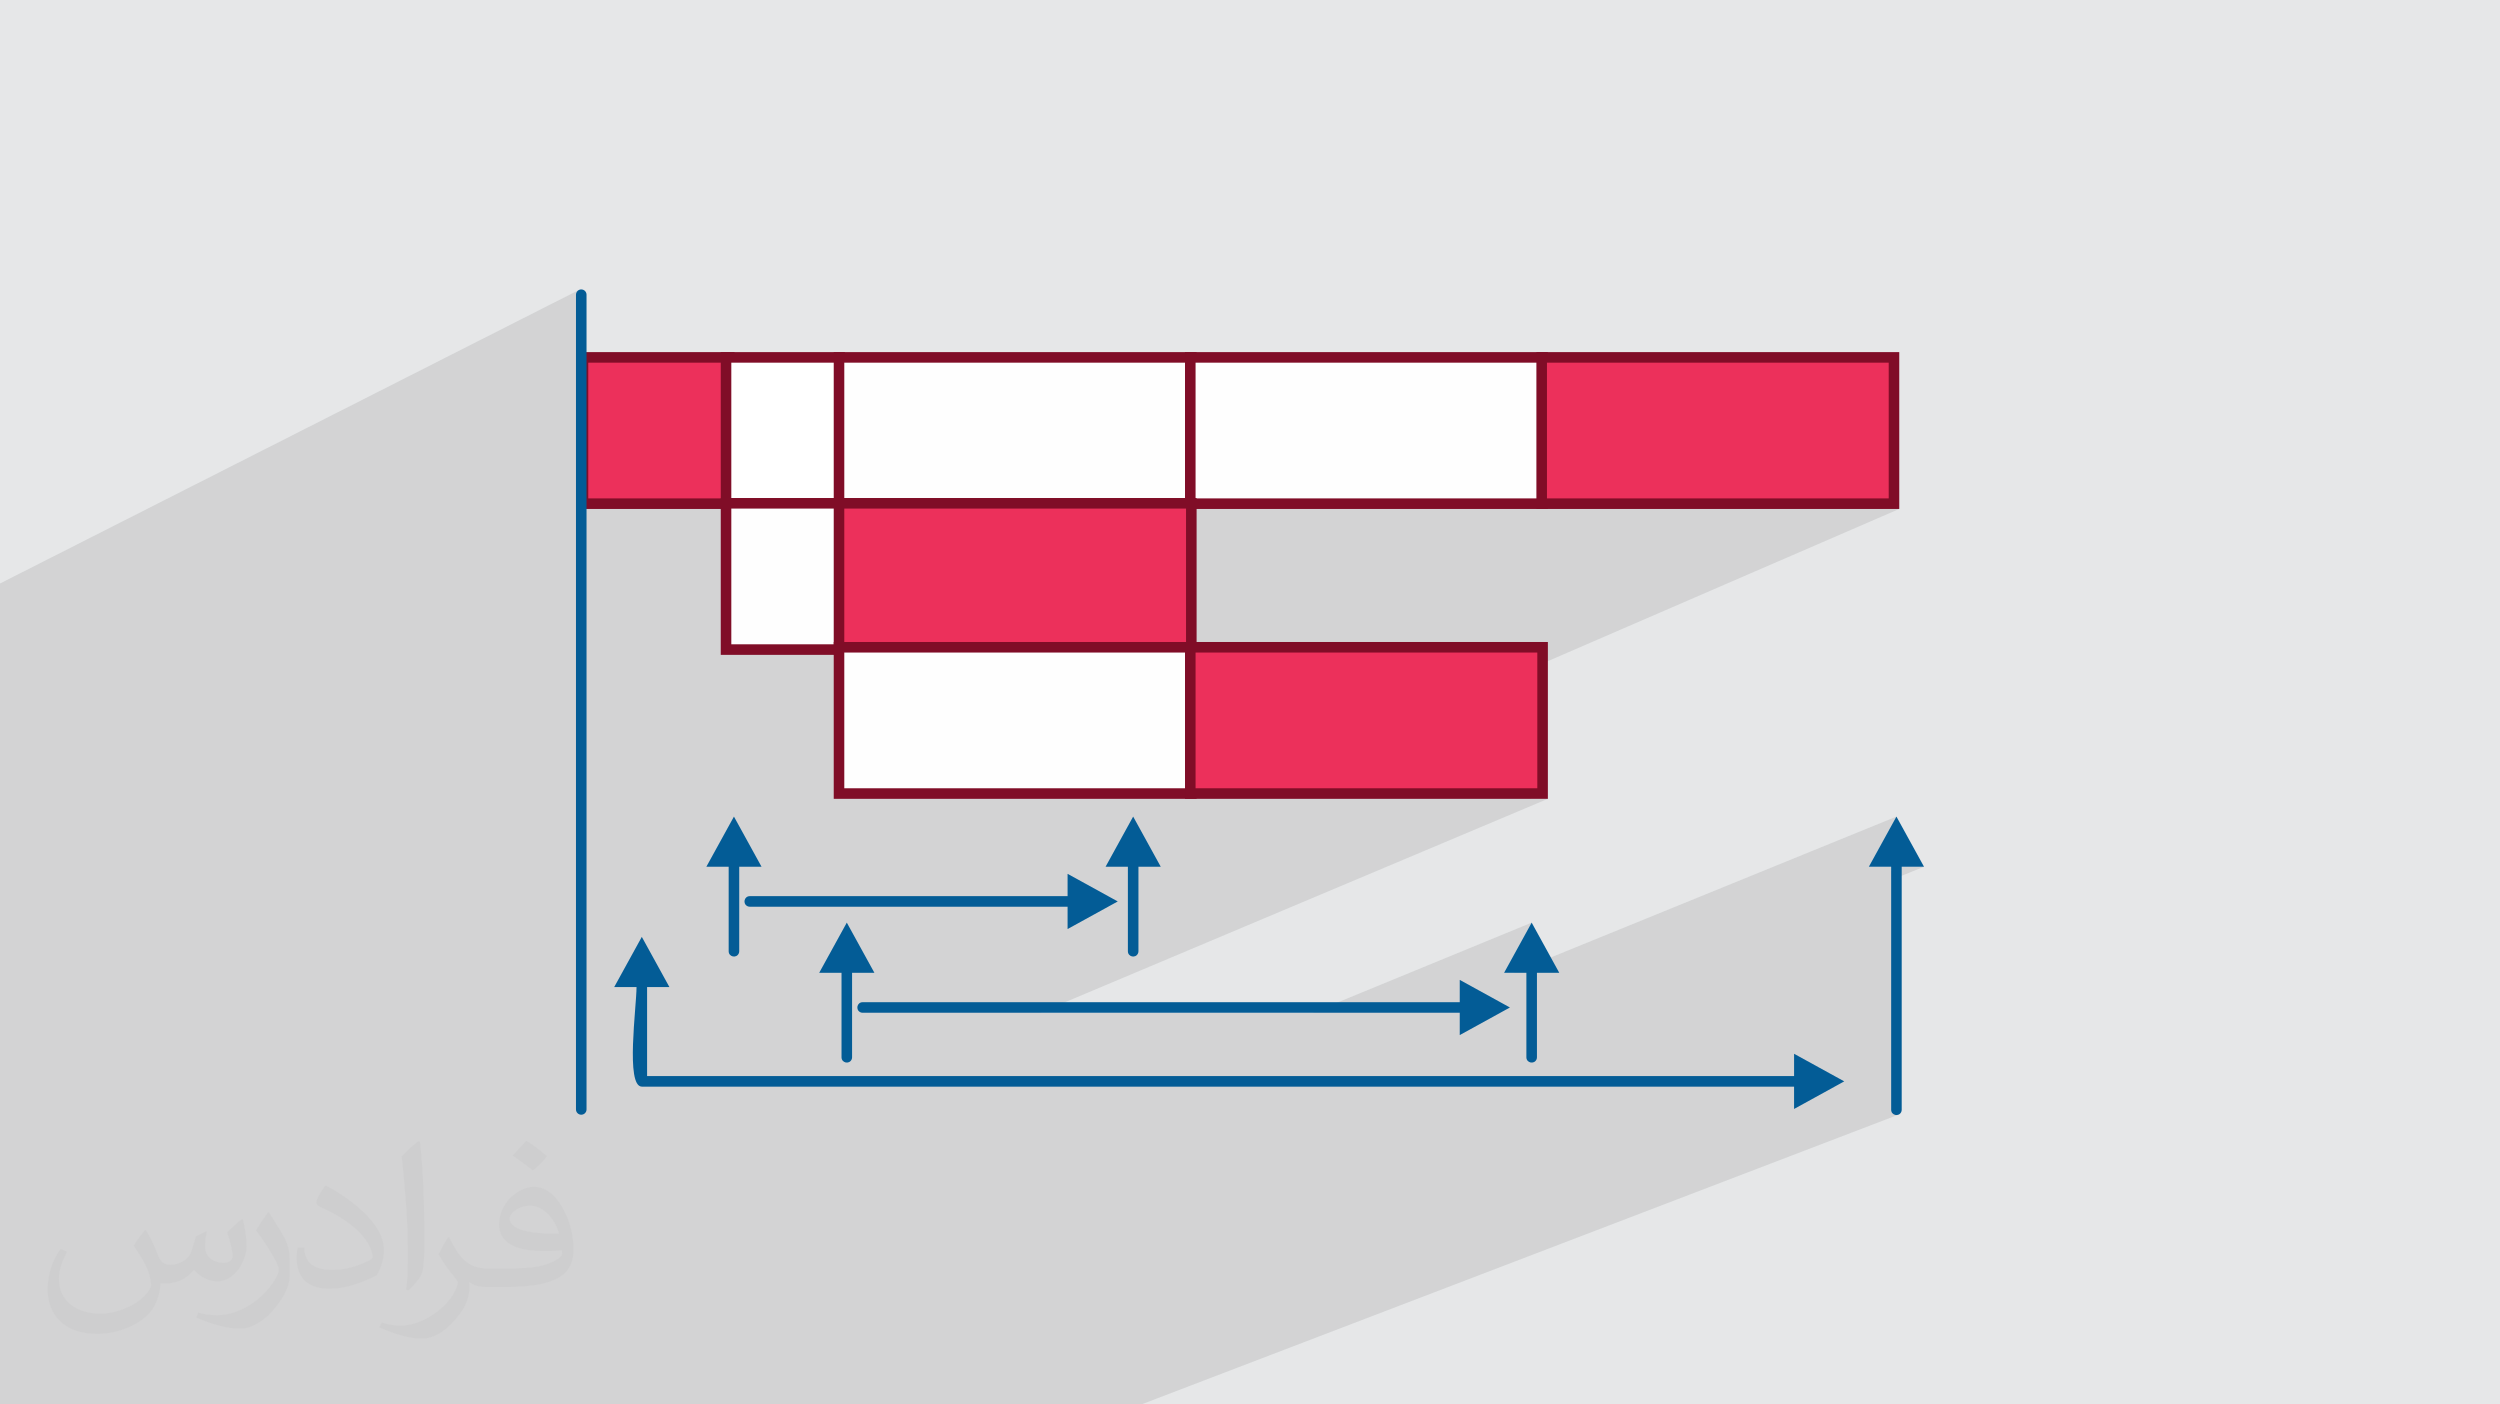 <?xml version="1.0" encoding="UTF-8"?>
<!DOCTYPE svg PUBLIC "-//W3C//DTD SVG 1.1//EN" "http://www.w3.org/Graphics/SVG/1.1/DTD/svg11.dtd">
<!-- Creator: CorelDRAW -->
<svg xmlns="http://www.w3.org/2000/svg" xml:space="preserve" width="94.192mm" height="52.917mm" version="1.1" style="shape-rendering:geometricPrecision; text-rendering:geometricPrecision; image-rendering:optimizeQuality; fill-rule:evenodd; clip-rule:evenodd"
viewBox="0 0 9404.92 5283.66"
 xmlns:xlink="http://www.w3.org/1999/xlink"
 xmlns:xodm="http://www.corel.com/coreldraw/odm/2003">
 <defs>
  <style type="text/css">
   <![CDATA[
    .fil6 {fill:#FEFEFE}
    .fil0 {fill:#E6E7E8}
    .fil3 {fill:#EC305B}
    .fil5 {fill:white}
    .fil7 {fill:#035C96;fill-rule:nonzero}
    .fil4 {fill:#800D27;fill-rule:nonzero}
    .fil2 {fill:#373435;fill-opacity:0.031}
    .fil1 {fill:#2B2A29;fill-opacity:0.102}
   ]]>
  </style>
 </defs>
 <g id="Layer_x0020_1">
  <polygon class="fil0" points="-0,0 9404.92,0 9404.92,5283.66 -0,5283.66 "/>
  <polygon class="fil1" points="2027.23,5283.66 1865.5,5283.66 1861.77,5283.66 1789.17,5283.66 1772.3,5283.66 1753.07,5283.66 1707.84,5283.66 1676.75,5283.66 1584.44,5283.66 1353.92,5283.66 414.49,5283.66 355.82,5283.66 297.27,5283.66 280.92,5283.66 216.69,5283.66 157.12,5283.66 91.55,5283.66 -0,5283.66 -0,5212.84 -0,5199.12 -0,5194.11 -0,5160.84 -0,5137.13 -0,5136.89 -0,5135.07 -0,5133.4 -0,5126.14 -0,5126.08 -0,5106.53 -0,5104.7 -0,5100.96 -0,5089.32 -0,5078.22 -0,5056.68 -0,5044.83 -0,5028.98 -0,5025 -0,5009 -0,4995.38 -0,4985.01 -0,4961.02 -0,4960.44 -0,4956.28 -0,4943.49 -0,4934.96 -0,4927.28 -0,4923.42 -0,4909.45 -0,4862.73 -0,4816.57 -0,4810.58 -0,4782.18 -0,4781.99 -0,4765.59 -0,4730.8 -0,4658.51 -0,4653.33 -0,4619.74 -0,4596.3 -0,4536.94 -0,4521.46 -0,4512.45 -0,4502.08 -0,4495.72 -0,4487.53 -0,4485.55 -0,4476.65 -0,4476.1 -0,4466.78 -0,4462.57 -0,4450.47 -0,4450.39 -0,4442.61 -0,4441.06 -0,4424.66 -0,4415.32 -0,4412.64 -0,4392.44 -0,4317.84 -0,4033.76 -0,4010.01 -0,4008.63 -0,3985.25 -0,3983.47 -0,3967.29 -0,3959.31 -0,3958.05 -0,3948.12 -0,3933.34 -0,3930.14 -0,3921.16 -0,3912.26 -0,3903.34 -0,3894.36 -0,3892.54 -0,3876.51 -0,3867.52 -0,3728.99 -0,3709.24 -0,3491.48 -0,3466.96 -0,3465.31 -0,3439.11 -0,3423.54 -0,3421.26 -0,3405.14 -0,3396.49 -0,3395.19 -0,3394.22 -0,3385.9 -0,3369.42 -0,3367.14 -0,3239.83 -0,3233.07 -0,3216.59 -0,3212.42 -0,3205.65 -0,3197.33 -0,3184.99 -0,3178.2 -0,2972.16 -0,2952.89 -0,2914.63 -0,2888.34 -0,2887.34 -0,2860.02 -0,2721.16 -0,2699.1 -0,2693.49 -0,2665.79 -0,2470.35 -0,2442.19 -0,2414 -0,2206.57 -0,2195.08 2178.94,1090.37 2175.57,1092.21 2172.63,1094.63 2170.2,1097.57 2168.37,1100.94 2167.21,1104.67 2166.81,1108.67 2166.81,1327.9 2173.33,1324.63 2173.33,1354.44 2193.19,1344.49 2671.3,1344.49 2711.45,1324.63 2711.45,1344.49 2731.3,1344.49 2743.5,1344.49 3095.91,1344.49 3136.48,1324.63 3136.48,1344.49 3156.34,1344.49 3158.56,1344.49 4416.09,1344.49 4457.96,1324.63 4457.96,1344.49 4477.82,1344.49 4481.7,1344.49 5736.69,1344.49 5779.86,1324.63 5779.86,1344.49 5799.72,1344.49 5803.17,1344.49 7125.08,1344.49 7125.08,1894.8 7079.29,1914.66 7144.94,1914.66 5803.17,2495.75 5803.17,2985.31 5756.13,3005.16 5823.03,3005.16 3912.68,3809.95 4937.49,3809.95 5762.07,3470.86 5658.24,3659.61 5692.45,3659.61 7134.28,3071.95 7030.45,3260.69 7114.42,3260.69 7114.42,3276.71 7154.13,3260.69 7238.1,3260.69 7114.42,3310.48 7114.42,4175.03 7115.67,4182.19 7119.02,4187.88 7123.93,4191.97 7129.85,4194.32 7136.2,4194.78 7142.43,4193.21 4293.13,5283.66 4222.44,5283.66 3873.05,5283.66 3670.73,5283.66 3575.71,5283.66 3376.26,5283.66 2543.96,5283.66 2475.9,5283.66 2211.85,5283.66 2137.19,5283.66 2101.89,5283.66 2052.25,5283.66 "/>
  <path class="fil2" d="M548.54 4627.69c17.95,27.21 29.6,53.36 40.96,82.43 8.45,16.91 12.93,48.09 52.57,48.09 11.61,0 28.28,-3.42 43.06,-11.61 16.63,-8.73 29.32,-21.94 35.94,-42l15.85 -53.36 38.57 -19.02 2.64 2.64c-5.27,20.09 -6.59,39.36 -6.59,54.43 0,44.63 38.57,61.56 69.22,61.56 17.95,0 34.09,-8.73 34.09,-25.11 0,-21.13 -8.98,-57.06 -20.62,-89.29 17.95,-17.95 35.94,-35.94 56.53,-50.47l3.17 1.6c8.98,38.04 14,75.56 14,100.66 0,24.57 -10.83,51.79 -19.81,69.49 -18.49,34.87 -51.25,62.62 -90.87,62.62 -30.1,0 -63.65,-15.07 -86.66,-43.06l-1.32 0c-21.66,26.96 -55.22,51.25 -108.86,51.25l-16.63 0c-2.64,35.41 -10.29,60.49 -21.94,82.95 -31.95,62.34 -126.81,106.47 -216.1,106.47 -124.17,0 -186.51,-71.59 -186.51,-166.96 0,-58.91 19.27,-113.6 48.88,-152.42l24.29 10.04c-18.49,35.41 -30.91,68.68 -30.91,101.45 0,89.29 72.66,131.83 156.4,131.83 77.68,0 173.83,-49.41 191.28,-106.72 -6.59,-62.62 -30.1,-91.93 -66.04,-148.99 10.83,-19.02 24.83,-38.04 42.28,-58.38l3.17 0 0 0 0 0 -0.02 -0.09zm1432.13 -336.04c26.15,16.39 51.79,35.66 76.87,57.85 -14,19.81 -31.45,37.79 -53.11,53.64 -25.11,-20.34 -50.19,-37.79 -75.84,-56.27 17.42,-19.55 34.62,-38.29 52.04,-55.22l0 0 0 0 0 0 0 0 0 0 0.03 0zm13.47 244.11c-42.28,0 -76.87,27.75 -76.87,48.34 0,44.13 84.53,57.85 185.72,57.31 -12.68,-51.79 -57.06,-105.68 -108.86,-105.68l0.01 0.03zm-94.86 236.19c54.96,0 103.04,-1.6 139.74,-10.83 40.96,-10.29 75.56,-30.91 75.56,-45.17 0,-3.7 0,-8.19 -1.32,-11.89 -22.98,2.11 -49.41,2.11 -72.38,2.11 -74.49,0 -131.55,-16.91 -154.02,-58.66 -5.55,-11.61 -9.51,-24.57 -9.51,-39.36 0,-40.43 17.42,-79.79 48.09,-107 25.61,-22.45 53.89,-36.44 82.67,-36.44 52.04,0 93.51,41.75 122.57,107.54 15.85,35.94 26.68,77.4 26.68,129.72 0,34.87 -9.51,64.19 -31.17,85.85 -40.43,39.11 -114.92,53.89 -229.04,53.89l-51.79 0 0 0 -13.47 0c-28.28,0 -48.62,-5.02 -64.72,-17.42l-2.64 0c0.79,6.59 1.32,12.93 1.32,19.02 0,25.61 -8.45,58.38 -25.61,84.53 -50.72,75.3 -105.68,108.04 -153.24,108.04 -48.09,0 -107,-18.49 -160.11,-42.54l9.51 -18.49c17.17,7.13 40.96,11.89 73.7,11.89 85.85,0 198.66,-82.43 212.66,-163 -3.17,-6.59 -8.98,-15.32 -17.17,-24.57 -25.11,-29.85 -40.96,-54.68 -55.75,-80.83 12.68,-25.11 24.29,-45.17 35.13,-63.4l4.49 -0.53c36.72,74.77 69.99,117.55 144.23,117.55l11.61 0 0 0 53.89 0 0 0 0 0 0 0 0 0 0 0 0.09 0.01zm-371.98 79c6.34,-34.34 6.87,-72.91 6.87,-108.86l0 -53.36c0,-99.6 -12.68,-244.36 -22.98,-338.68 17.95,-19.27 43.06,-42 62.87,-57.31l5.81 1.6c13.47,118.62 16.63,256 16.63,383.06 0,33.3 -1.32,65.79 -4.49,89.55 -1.85,30.1 -19.27,52.83 -56.53,87.7l-8.19 -3.7zm-382.8 -157.19c1.85,46.77 24.83,83.49 105.15,83.49 49.93,0 92.19,-12.93 138.96,-35.13 8.45,-3.7 12.93,-8.73 12.93,-12.93 0,-29.32 -22.45,-68.15 -60.23,-103.55 -36.72,-33.3 -85.34,-62.62 -130.76,-82.18 -15.6,-6.59 -20.62,-13.47 -20.62,-20.09 0,-13.47 17.95,-41.75 32.77,-62.09l5.02 -0.53c52.04,27.21 110.17,67.64 153.24,112.53 39.11,41.47 63.4,83.49 63.4,129.19 0,33.81 -10.29,65.51 -26.96,95.11 -57.06,28.79 -117.83,50.72 -178.06,50.72 -73.17,0 -123.1,-34.34 -123.1,-114.92 0,-8.73 0,-22.19 3.17,-39.64l25.11 0 0 0 0 0 0 0 0 0 0 0 -0.02 0zm-132.37 -132.9l45.45 73.45c16.63,27.21 32.23,56.81 32.23,103.55l0 59.7c0,48.34 -30.91,100.13 -80.83,151.38 -39.11,34.62 -73.7,49.41 -105.68,49.41 -47.55,0 -101.98,-14.79 -164.85,-41.75l7.13 -18.49c19.81,5.27 42.79,9.77 71.06,9.77 90.36,-0.53 182.8,-66.57 225.08,-147.15 5.02,-9.26 6.87,-17.95 6.87,-24.04 0,-9.26 -5.02,-19.55 -8.98,-28.79 -22.98,-43.31 -48.62,-82.95 -76.87,-119.68 14.79,-23.25 29.6,-45.7 45.7,-67.9l3.7 0.53 0 0 0 0 0 0 0 0 0 0 -0.02 0.01z"/>
  <g id="_2405174698176">
   <rect class="fil3" x="2193.19" y="1344.5" width="550.3" height="550.3"/>
   <path class="fil4" d="M2193.19 1324.63l570.17 0 0 590.03 -590.03 0 0 -590.03 19.86 0zm530.45 39.72l-510.59 0 0 510.59 510.59 0 0 -510.59z"/>
   <rect class="fil5" x="2731.31" y="1344.5" width="427.25" height="550.3"/>
   <path class="fil4" d="M2731.3 1324.63l447.11 0 0 590.03 -466.97 0 0 -590.03 19.86 0zm407.39 39.72l-387.53 0 0 510.59 387.53 0 0 -510.59z"/>
   <rect class="fil6" x="3156.34" y="1344.5" width="1325.36" height="550.3"/>
   <path class="fil4" d="M3156.34 1324.63l1345.22 0 0 590.03 -1365.08 0 0 -590.03 19.86 0zm1305.5 39.72l-1285.64 0 0 510.59 1285.64 0 0 -510.59z"/>
   <rect class="fil6" x="4477.82" y="1344.5" width="1325.36" height="550.3"/>
   <path class="fil4" d="M4477.82 1324.63l1345.21 0 0 590.03 -1365.07 0 0 -590.03 19.86 0zm1305.49 39.72l-1285.63 0 0 510.59 1285.63 0 0 -510.59z"/>
   <rect class="fil3" x="5799.72" y="1344.5" width="1325.36" height="550.3"/>
   <path class="fil4" d="M5799.72 1324.63l1345.22 0 0 590.03 -1365.08 0 0 -590.03 19.86 0zm1305.5 39.72l-1285.64 0 0 510.59 1285.64 0 0 -510.59z"/>
   <rect class="fil6" x="2731.31" y="1893.4" width="427.25" height="550.3"/>
   <path class="fil4" d="M2731.3 1873.53l447.11 0 0 590.03 -466.97 0 0 -590.03 19.86 0zm407.39 39.72l-387.53 0 0 510.59 387.53 0 0 -510.59z"/>
   <rect class="fil3" x="3156.34" y="1893.4" width="1325.36" height="550.3"/>
   <path class="fil4" d="M3156.34 1873.53l1345.22 0 0 590.03 -1365.08 0 0 -590.03 19.86 0zm1305.5 39.72l-1285.64 0 0 510.59 1285.64 0 0 -510.59z"/>
   <rect class="fil6" x="3156.34" y="2435" width="1325.36" height="550.3"/>
   <path class="fil4" d="M3156.34 2415.14l1345.22 0 0 590.02 -1365.08 0 0 -590.02 19.86 0zm1305.5 39.72l-1285.64 0 0 510.59 1285.64 0 0 -510.59z"/>
   <rect class="fil3" x="4477.82" y="2435" width="1325.36" height="550.3"/>
   <path class="fil4" d="M4477.82 2415.14l1345.21 0 0 590.02 -1365.07 0 0 -590.02 19.86 0zm1305.49 39.72l-1285.63 0 0 510.59 1285.63 0 0 -510.59z"/>
   <path class="fil7" d="M2166.81 1108.67c0,-10.96 8.9,-19.86 19.86,-19.86 10.96,0 19.86,8.9 19.86,19.86l0 3065.01c0,10.96 -8.9,19.86 -19.86,19.86 -10.96,0 -19.86,-8.9 -19.86,-19.86l0 -3065.01z"/>
   <path class="fil7" d="M7030.45 3260.69l103.83 -188.74 103.82 188.74 -83.97 0 0 914.34c0,3.01 -0.63,5.66 -1.85,8.4 -9.34,19.33 -37.86,12.51 -37.86,-8.4l0 -914.34 -83.97 0z"/>
   <path class="fil7" d="M6749.24 3964.24l188.74 103.82 -188.74 103.83 0 -83.97 -4334.79 0 -0.05 -0.05c-61.73,-1.09 -19.81,-300 -19.81,-374.64l-83.97 0 103.83 -188.74 103.82 188.74 -83.96 0 0 334.97 4314.93 0 0 -83.96z"/>
   <path class="fil7" d="M2657.24 3260.69l103.83 -188.74 103.82 188.74 -83.96 0 0 317.99c0,3 -0.64,5.66 -1.86,8.39 -9.34,19.34 -37.86,12.52 -37.86,-8.39l0 -317.99 -83.97 0z"/>
   <path class="fil7" d="M4159.07 3260.69l103.83 -188.74 103.82 188.74 -83.96 0 0 317.99c0,3 -0.63,5.66 -1.86,8.39 -9.34,19.34 -37.86,12.52 -37.86,-8.39l0 -317.99 -83.97 0z"/>
   <path class="fil7" d="M4016.23 3287.34l188.74 103.83 -188.74 103.82 0 -83.96 -1195.72 0c-3.01,0 -5.66,-0.63 -8.39,-1.86 -19.34,-9.34 -12.52,-37.86 8.39,-37.86l1195.72 0 0 -83.97z"/>
   <path class="fil7" d="M3081.8 3659.61l103.83 -188.75 103.82 188.75 -83.96 0 0 317.99c0,3 -0.63,5.65 -1.86,8.39 -9.34,19.33 -37.86,12.51 -37.86,-8.39l0 -317.99 -83.97 0z"/>
   <path class="fil7" d="M5658.24 3659.61l103.82 -188.75 103.83 188.75 -83.97 0 0 317.99c0,3 -0.63,5.65 -1.85,8.39 -9.34,19.33 -37.87,12.51 -37.87,-8.39l0 -317.99 -83.96 0z"/>
   <path class="fil7" d="M5491.52 3686.26l188.74 103.83 -188.74 103.82 0 -83.96 -2246.44 0c-3.01,0 -5.66,-0.64 -8.39,-1.86 -19.34,-9.34 -12.52,-37.86 8.39,-37.86l2246.44 0 0 -83.97z"/>
  </g>
 </g>
</svg>
